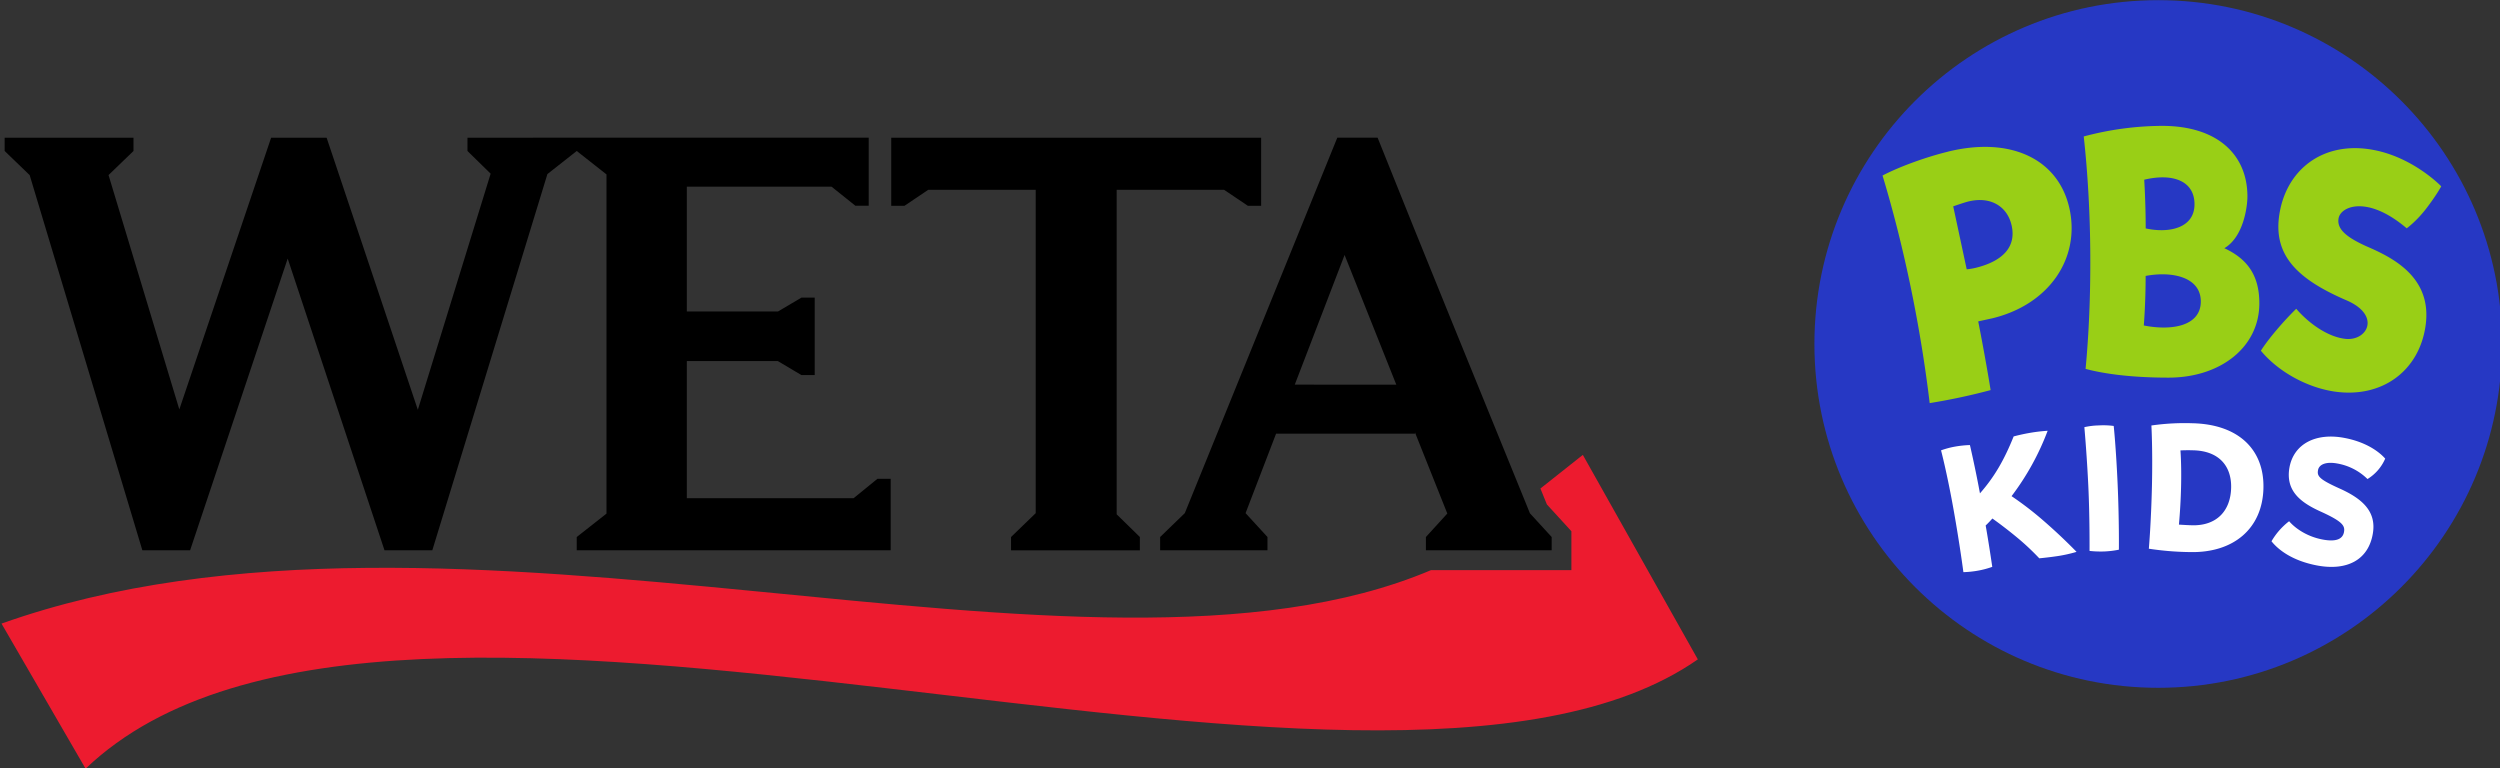 <?xml version="1.0" encoding="UTF-8" standalone="no"?>
<!-- Created with Inkscape (http://www.inkscape.org/) -->

<svg
   width="158.791mm"
   height="48.803mm"
   viewBox="0 0 158.791 48.803"
   version="1.1"
   id="svg1"
   xmlns="http://www.w3.org/2000/svg"
   xmlns:svg="http://www.w3.org/2000/svg">
  <rect x="0" y="0" width="158.791" height="48.803" fill="#333333" stroke="none"/>
  <defs
     id="defs1">
    <clipPath
       id="co">
      <path
         transform="matrix(1,0,0,-1,-28.8,811.128)"
         d="m 367.826,734.323 h 118.971 v 39.61 H 367.826 Z"
         id="path1603" />
    </clipPath>
  </defs>
  <g
     id="layer1"
     transform="translate(-12.672,-104.767)">
    <g
       data-name="PlacedPDF"
       id="g1609"
       transform="matrix(1.335,0,0,1.335,-439.832,55.122)">
      <clipPath
         id="clipPath1">
        <path
           transform="matrix(1,0,0,-1,-28.8,811.128)"
           d="m 367.826,734.323 h 118.971 v 39.61 H 367.826 Z"
           id="path1" />
      </clipPath>
      <g
         clip-path="url(#co)"
         id="g1608">
        <path
           d="m 414.262,58.83 -2.018,1.599 0.1,0.246 0.12,0.297 0.089,0.217 0.937,1.023 0.228,0.251 v 1.849 h -6.677 c -16.453,6.969 -46.448,-5.121 -68.015,2.544 l 4,6.903 c 14.665,-14.013 61.324,5.53 76.707,-5.2 z"
           fill="#ed1b2e"
           id="path1604"
           style="fill:#ed1b2f;fill-opacity:1" />
        <path
           d="m 361.195,43.739 v 0.632 l 1.103,1.079 -3.464,11.234 -4.34,-12.945 h -2.64 l -4.368,12.928 -3.368,-11.151 1.187,-1.145 v -0.632 h -6.13 v 0.632 l 1.188,1.145 v -0.007 l 5.364,17.86 h 2.272 l 4.643,-13.88 4.606,13.88 h 2.275 l 5.476,-17.9 1.395,-1.098 1.416,1.114 v 16.139 l -1.416,1.113 v 0.632 h 14.937 v -3.4 h -0.632 l -1.13,0.92 h -7.937 v -6.523 h 4.33 l 1.122,0.667 h 0.632 v -3.685 h -0.632 l -1.111,0.657 h -4.341 V 46.07 h 6.886 l 1.134,0.907 h 0.633 v -3.24 z m 39.362,11.748 2.37,-6.169 2.46,6.17 z m 11.187,6.12 -0.266,-0.656 c -2.331,-5.728 -4.68,-11.457 -6.98,-17.213 h -1.918 l -7.255,17.863 -1.174,1.136 v 0.632 h 5.107 v -0.632 l -1.042,-1.136 1.452,-3.782 h 6.607 V 57.76 l 1.539,3.86 -1.018,1.117 v 0.632 h 5.983 V 62.737 Z M 392.083,46.219 h 5.113 l 1.128,0.759 h 0.633 V 43.74 h -17.6 v 3.238 h 0.632 l 1.129,-0.76 h 5.113 v 15.385 l -1.174,1.134 v 0.633 h 6.13 v -0.633 l -1.104,-1.08 z"
           fill="#231f20"
           id="path1605"
           style="fill:#000000" />
        <path
           d="m 441.638,37.195 c -9.035,0 -16.358,7.324 -16.358,16.358 0,9.034 7.323,16.358 16.358,16.358 9.035,0 16.358,-7.323 16.358,-16.358 0,-9.035 -7.325,-16.358 -16.358,-16.358"
           fill="#0060af"
           id="path1606"
           style="fill:#2638c4;fill-opacity:1" />
        <path
           d="m 437.753,63.444 c -0.34,0.1 -0.687,0.175 -1.038,0.22 -0.195,0.029 -0.56,0.07 -0.736,0.087 a 11.82,11.82 0 0 0 -1.08,-1.01 c -0.635,-0.525 -1.151,-0.884 -1.151,-0.884 a 5.629,5.629 0 0 1 -0.32,0.332 c 0.164,0.925 0.314,1.968 0.314,1.968 a 4.242,4.242 0 0 1 -0.672,0.179 4.591,4.591 0 0 1 -0.702,0.073 c 0,0 -0.16,-1.252 -0.47,-2.992 -0.311,-1.74 -0.593,-2.803 -0.593,-2.803 0.213,-0.077 0.432,-0.136 0.654,-0.176 a 4.98,4.98 0 0 1 0.72,-0.076 c 0,0 0.256,1.095 0.477,2.298 0.686,-0.78 1.154,-1.59 1.603,-2.708 0.208,-0.057 0.483,-0.117 0.686,-0.154 0.309,-0.057 0.62,-0.096 0.932,-0.115 a 12.303,12.303 0 0 1 -1.717,3.11 c 0.508,0.344 0.996,0.717 1.46,1.117 a 25.96,25.96 0 0 1 1.633,1.534 m 0.617,-0.045 c 0,0 0.013,-1.626 -0.06,-3.13 a 73.767,73.767 0 0 0 -0.186,-2.758 3.4,3.4 0 0 1 0.682,-0.083 c 0.238,-0.014 0.477,-0.006 0.714,0.025 0,0 0.109,1.015 0.186,2.759 0.077,1.742 0.06,3.128 0.06,3.128 a 4.223,4.223 0 0 1 -0.682,0.084 4.866,4.866 0 0 1 -0.714,-0.025 m 8.274,-3 c -0.04,1.94 -1.424,3.098 -3.485,3.055 a 14.076,14.076 0 0 1 -1.967,-0.16 c 0,0 0.109,-1.272 0.148,-3.012 0.038,-1.74 -0.027,-2.851 -0.027,-2.851 a 11.134,11.134 0 0 1 1.944,-0.107 c 2.22,0.047 3.425,1.273 3.387,3.076 z m -1.537,-0.012 c 0.02,-1.058 -0.612,-1.751 -1.811,-1.775 a 7.176,7.176 0 0 0 -0.601,0.005 c 0,0 0.056,0.682 0.03,1.724 a 27.474,27.474 0 0 1 -0.102,1.806 c 0.205,0.013 0.412,0.026 0.636,0.032 1.154,0.024 1.825,-0.68 1.848,-1.792 z m 1.92,2.553 c 0.215,-0.37 0.5,-0.693 0.838,-0.954 0.329,0.38 0.9,0.74 1.59,0.87 0.664,0.127 0.96,-0.032 1.02,-0.348 0.058,-0.3 -0.057,-0.498 -1.05,-0.955 -0.95,-0.423 -1.753,-0.968 -1.541,-2.135 0.21,-1.111 1.248,-1.654 2.61,-1.396 1.024,0.193 1.644,0.648 1.943,0.985 a 2.12,2.12 0 0 1 -0.843,0.972 2.71,2.71 0 0 0 -1.425,-0.737 c -0.546,-0.103 -0.876,0.04 -0.927,0.31 -0.055,0.29 0.05,0.44 1.062,0.894 1.054,0.48 1.722,1.084 1.545,2.126 -0.21,1.26 -1.235,1.787 -2.654,1.519 -1.19,-0.226 -1.852,-0.754 -2.168,-1.151 z"
           fill="#ffffff"
           id="path1607" />
        <path
           d="m 453.46,48.05 c -1.859,-1.585 -3.143,-1.055 -3.242,-0.472 -0.087,0.51 0.364,0.909 1.447,1.38 1.256,0.548 3.022,1.502 2.69,3.746 -0.31,2.114 -2.042,3.425 -4.289,3.119 -1.308,-0.18 -2.704,-0.933 -3.544,-1.949 0,0 0.24,-0.393 0.754,-0.996 0.5,-0.591 0.928,-1 0.928,-1 0.591,0.689 1.5,1.342 2.343,1.432 1.045,0.111 1.702,-1.121 0.05,-1.833 -2.318,-0.997 -3.45,-2.113 -3.212,-3.975 0.29,-2.229 2.09,-3.629 4.478,-3.184 1.922,0.356 3.24,1.735 3.24,1.735 0,0 -0.227,0.424 -0.709,1.051 -0.48,0.626 -0.934,0.946 -0.934,0.946 m -8.675,0.947 c 1.115,0.518 1.664,1.313 1.664,2.623 0,2.086 -1.849,3.533 -4.317,3.535 -1.977,0 -3.247,-0.227 -3.95,-0.417 0.314,-3.315 0.314,-7.429 -0.088,-11.058 a 14.628,14.628 0 0 1 3.73,-0.504 c 2.602,0 4.056,1.344 4.058,3.36 0,0.458 -0.175,1.919 -1.099,2.461 z m -3.813,-3.259 c 0,0 0.07,1.091 0.07,2.317 1.107,0.244 2.322,-0.012 2.322,-1.148 0,-1.135 -1.066,-1.487 -2.392,-1.169 m 2.692,5.794 c 0,-1.166 -1.368,-1.454 -2.625,-1.216 0,1.318 -0.087,2.357 -0.087,2.357 1.334,0.266 2.712,0.026 2.712,-1.141 m -12.033,-7.129 c 2.99,-0.736 5.28,0.353 5.79,2.736 0.496,2.318 -0.942,4.521 -3.659,5.189 l -0.689,0.151 c 0,0 0.306,1.516 0.591,3.269 -0.955,0.255 -1.923,0.462 -2.9,0.619 -0.419,-3.52 -1.196,-7.374 -2.243,-10.827 0.754,-0.4 2.04,-0.875 3.111,-1.135 z m 1.315,5.529 c 1.373,-0.336 1.926,-1.053 1.721,-1.999 -0.196,-0.915 -0.992,-1.421 -2.063,-1.159 -0.213,0.053 -0.72,0.231 -0.72,0.231 L 432.526,50 a 2.83,2.83 0 0 0 0.42,-0.069"
           fill="#a6ce38"
           id="path1608"
           style="fill:#99cf16;fill-opacity:1" />
      </g>
    </g>
  </g>
</svg>
